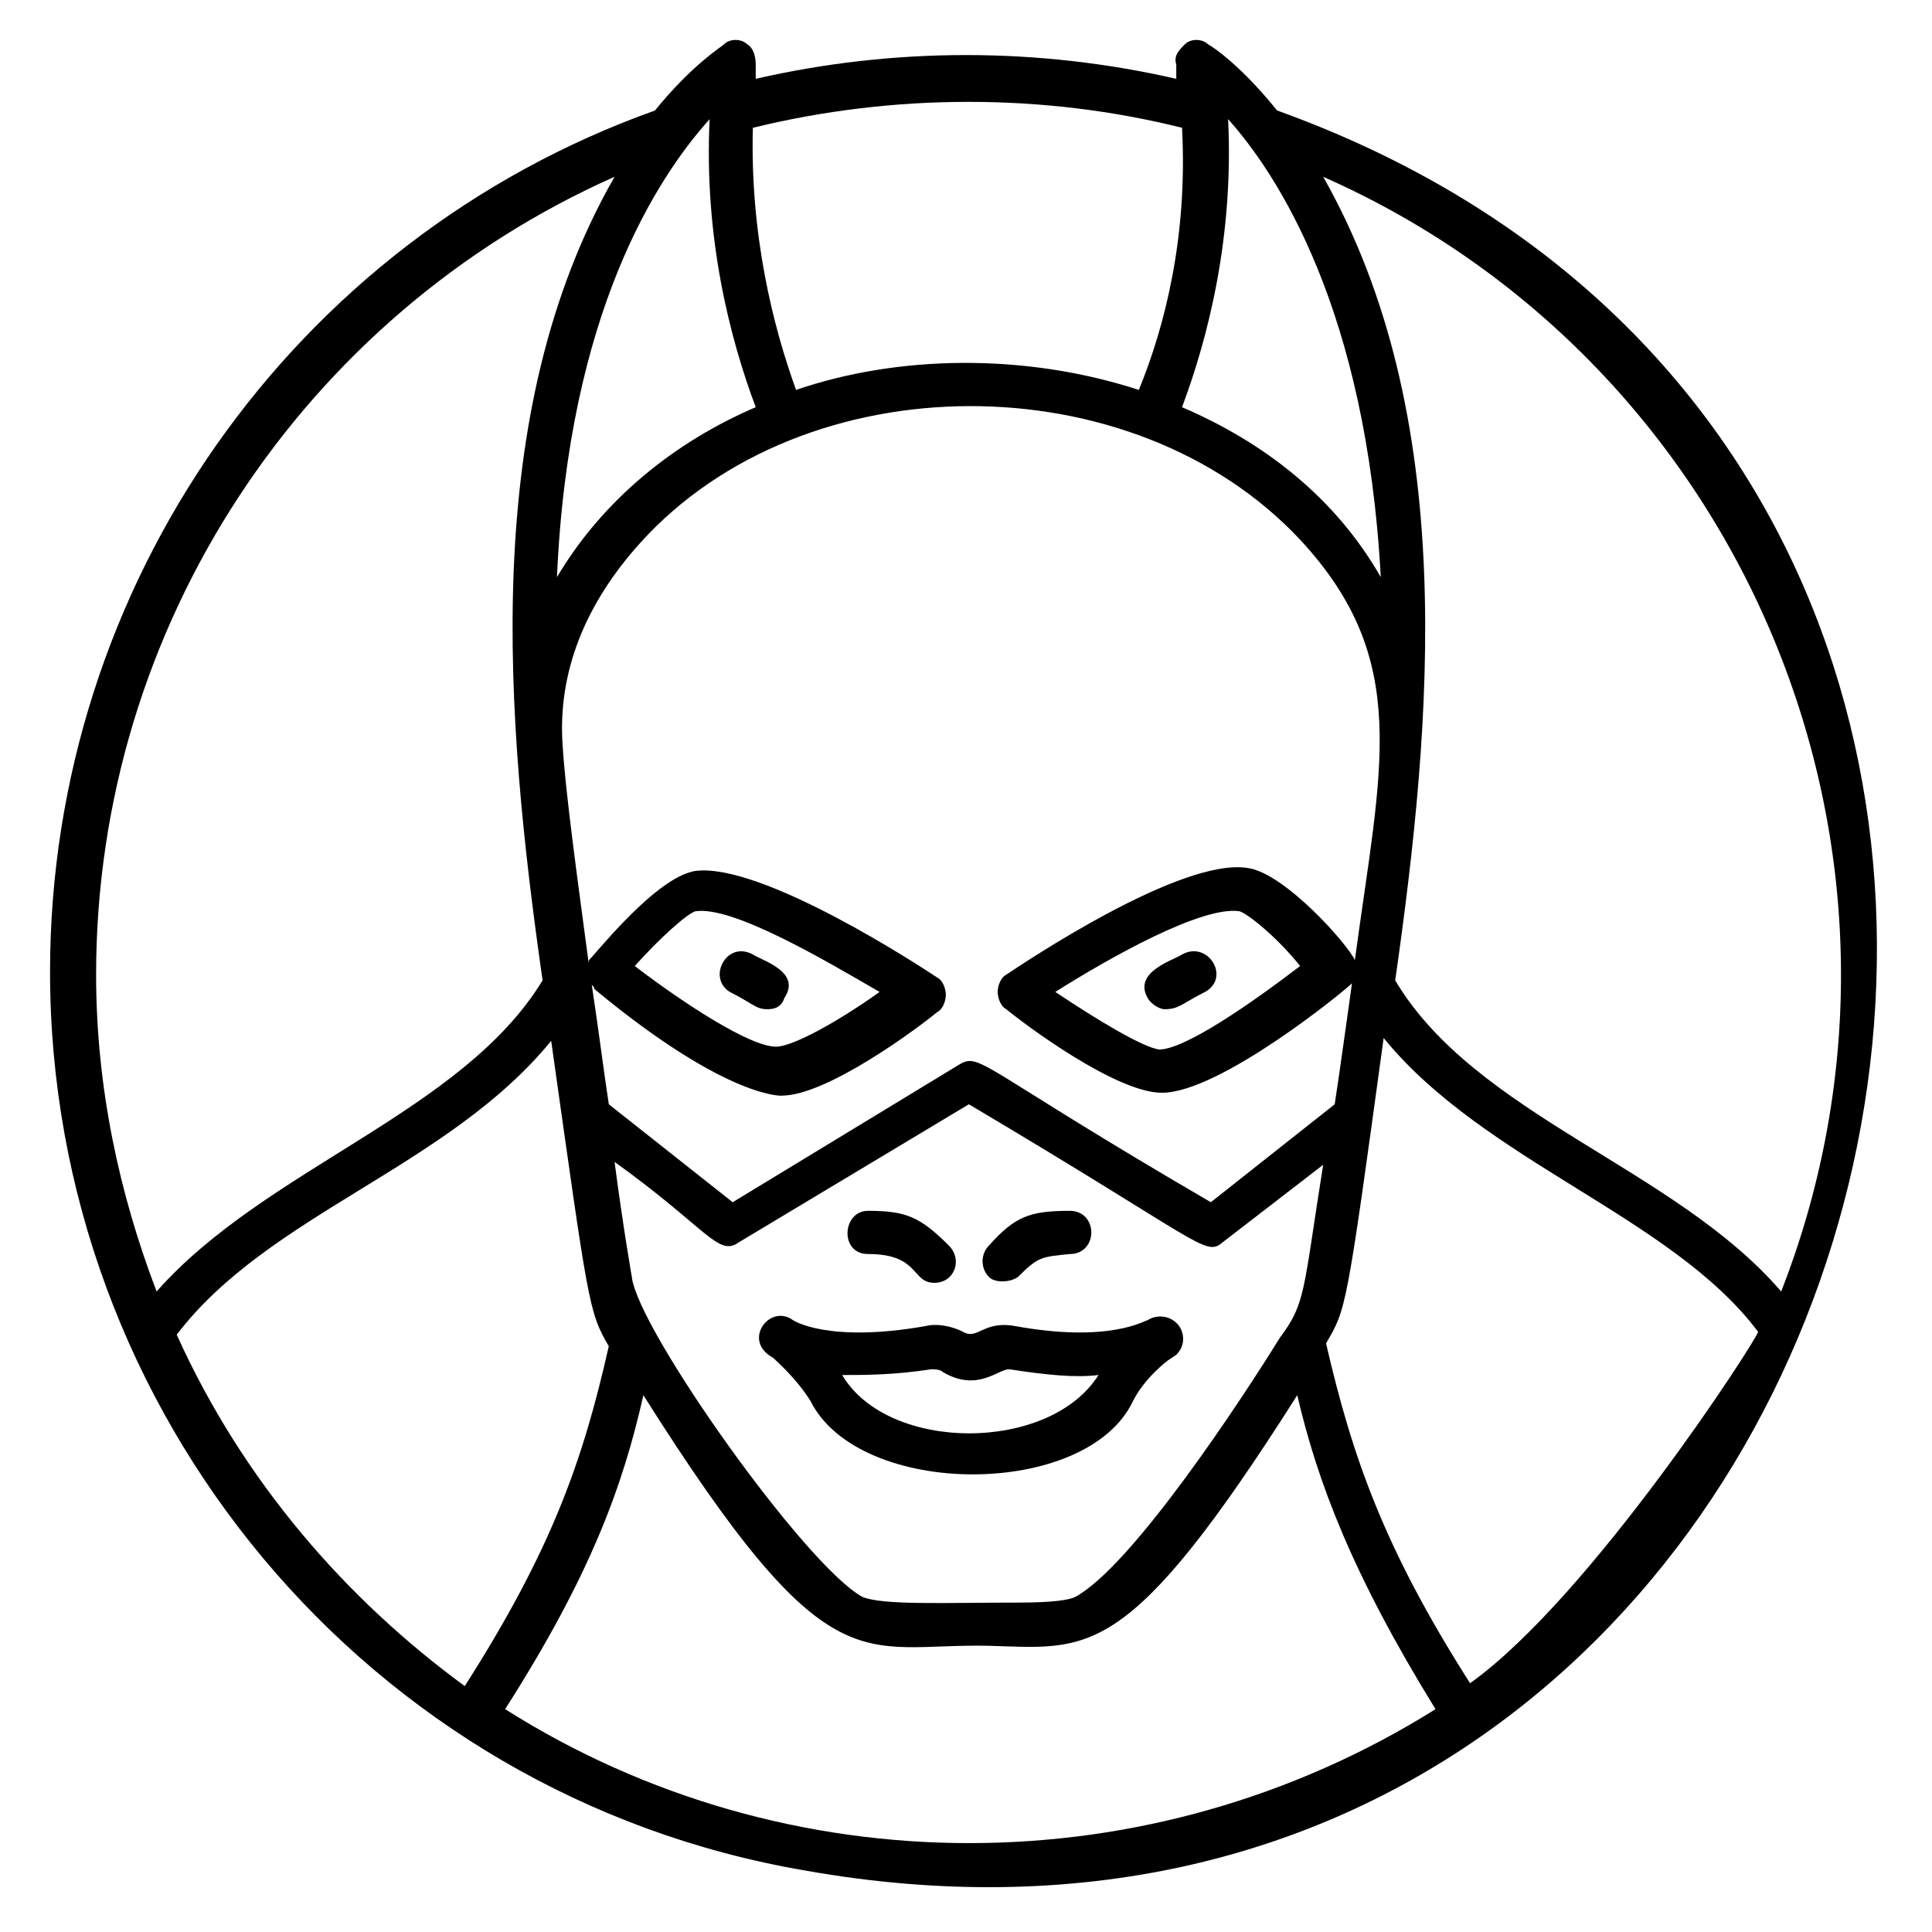<?xml version="1.0" encoding="UTF-8"?>
<!-- Uploaded to: ICON Repo, www.svgrepo.com, Generator: ICON Repo Mixer Tools -->
<svg fill="#000000" width="800px" height="800px" version="1.1" viewBox="144 144 512 512" xmlns="http://www.w3.org/2000/svg">
 <g>
  <path d="m482.44 173.29c-9.16-11.449-16.793-16.793-18.32-17.559-1.527-1.527-4.582-1.527-6.106 0-1.527 1.527-3.055 3.055-2.289 5.344v3.816c-36.641-8.398-74.809-8.398-111.45 0v-3.816c0-2.289-0.762-4.582-2.289-5.344-1.527-1.527-4.582-1.527-6.106 0-0.762 0.762-8.398 5.344-18.32 17.559-96.184 34.352-160.3 125.95-160.3 228.24 0 116.79 83.969 218.32 200 238.16 291.6 51.906 400.75-367.17 125.19-466.41zm27.48 123.66c-12.215-21.375-31.297-35.879-52.672-45.039 6.871-18.32 13.742-45.039 12.215-76.336 12.977 14.508 36.641 50.387 40.457 121.38zm23.664 293.12c-22.902-35.879-31.297-60.305-38.168-90.074 5.344-9.16 5.344-8.398 15.266-80.914 26.719 32.824 76.336 47.328 99.234 77.863 0 1.523-44.273 70.227-76.332 93.125zm-342.75-92.363c24.426-32.062 71.754-44.273 99.234-77.863 9.922 70.227 9.922 71.754 15.266 80.914-6.871 30.535-15.266 54.199-38.168 90.074-31.293-22.898-58.773-54.195-76.332-93.125zm297.71-210.68c29.77 32.062 21.375 60.305 14.504 111.45-1.527-3.816-18.32-22.902-28.242-24.426-17.559-3.055-59.543 25.191-64.121 28.242-1.527 0.762-2.289 3.055-2.289 4.582s0.762 3.816 2.289 4.582c4.582 3.816 29.008 22.137 41.223 22.137 15.266 0 48.09-26.719 50.383-29.008-1.527 10.688-3.055 22.137-4.582 32.062l-32.824 25.953c-60.305-35.113-61.066-39.695-66.41-36.641l-60.305 36.641-32.824-25.953c-1.527-9.922-2.289-16.793-4.582-32.062 0 0.762 0.762 0.762 0.762 1.527 35.879 29.77 50.383 28.242 49.617 28.242 12.215 0 36.641-18.32 41.223-22.137 1.527-0.762 2.289-3.055 2.289-4.582 0-1.527-0.762-3.816-2.289-4.582-4.582-3.055-46.562-30.535-64.121-28.242-9.16 1.527-22.137 16.793-27.48 22.902-0.762 0.762-0.762 0.762-0.762 1.527-3.055-22.902-6.106-45.039-6.871-57.25-1.527-19.848 6.106-38.168 20.609-54.199 43.508-48.094 130.53-48.094 174.8-0.766zm-210.68 309.92c22.902-35.879 31.297-59.543 36.641-83.203 49.617 78.625 57.25 65.648 91.602 66.41 26.719 0.762 36.641 4.582 81.68-66.41 5.344 22.902 14.504 47.328 36.641 83.203-75.574 47.328-171.75 47.328-246.56 0zm205.34-98.473c-9.922 16.031-38.93 60.305-54.199 68.703-1.527 0.762-5.344 1.527-15.266 1.527-19.082 0-35.879 0.762-41.223-1.527-15.266-8.398-59.543-70.992-61.066-84.73 0 0-2.289-12.977-4.582-30.535 24.426 17.559 27.48 25.191 32.824 21.375l61.066-36.641c61.832 36.641 62.594 40.457 67.176 36.641l26.719-20.609c-5.344 33.586-4.578 36.637-11.449 45.797zm-59.539-91.602c14.504-9.16 38.93-22.902 48.855-21.375 2.289 0.762 9.922 6.871 16.031 14.504-12.977 9.922-30.535 22.137-37.402 22.137v6.106-6.106c-4.586-0.762-16.035-7.629-27.484-15.266zm-111.45-6.867c6.871-7.633 13.742-13.742 16.031-14.504 9.922-1.527 34.352 12.977 48.855 21.375-10.688 7.633-22.902 14.504-27.48 14.504v6.106-6.106c-6.875-0.004-24.43-11.453-37.406-21.375zm145.04-222.14c1.527 29.008-4.582 52.672-11.449 69.465-30.535-9.922-64.121-9.16-90.84 0-6.106-16.793-12.215-41.223-11.449-69.465 37.402-9.16 77.098-9.16 113.74 0zm-112.98 74.047c-21.375 9.16-40.457 24.426-52.672 45.039 3.055-70.227 26.719-106.11 40.457-121.37-1.523 31.293 5.344 58.012 12.215 76.332zm-37.402-61.07c-35.879 62.594-29.008 143.51-19.082 212.97-21.375 35.117-73.285 49.621-102.29 82.445-9.922-25.953-16.031-54.199-16.031-83.969 0.004-92.367 54.965-174.81 137.41-211.45zm309.16 295.42c-28.242-32.824-80.914-46.562-102.29-82.441 9.922-69.465 16.793-149.62-19.082-212.97 112.21 49.613 166.41 180.15 121.37 295.41z"/>
  <path d="m413.74 482.44c5.344-5.344 6.106-5.344 13.742-6.106 7.633 0 7.633-11.449 0-11.449-10.688 0-14.504 1.527-21.375 9.16-2.289 2.289-2.289 6.106 0 8.398 1.527 1.52 5.344 1.52 7.633-0.004z"/>
  <path d="m374.04 476.33c13.742 0 11.449 7.633 17.559 7.633 5.344 0 7.633-6.106 3.816-9.922-7.633-7.633-11.449-9.16-21.375-9.16-6.867 0-7.633 11.449 0 11.449z"/>
  <path d="m448.09 493.89c-0.762 0-9.922 6.106-35.113 1.527-8.398-1.527-9.922 3.816-13.742 1.527-3.055-1.527-6.871-2.289-9.922-1.527-25.953 4.582-35.113-1.527-35.113-1.527-6.106-4.582-13.742 5.344-5.344 9.922 0.762 0.762 6.106 5.344 9.922 11.449 12.977 25.953 73.281 25.953 85.496 0 3.055-6.106 9.16-10.688 9.16-10.688l2.289-1.527c2.289-2.289 2.289-5.344 0.762-7.633-2.289-3.051-6.106-3.051-8.395-1.523zm-80.914 14.504c6.106 0 13.742 0 23.664-1.527 0.762 0 2.289 0 3.055 0.762 9.16 5.344 14.504-0.762 17.559-0.762 9.922 1.527 17.559 2.289 23.664 1.527-12.98 20.609-55.73 20.609-67.941 0z"/>
  <path d="m463.36 406.87c6.871-3.816 0.762-13.742-6.106-9.922-2.289 1.527-12.977 4.582-9.16 11.449 0.762 1.527 3.055 3.055 4.582 3.055 3.812 0 4.578-1.527 10.684-4.582z"/>
  <path d="m343.51 396.95c-6.871-3.816-12.215 6.106-6.106 9.922 6.106 3.055 6.871 4.582 9.922 4.582 2.289 0 3.816-0.762 4.582-3.055 4.578-6.871-6.109-9.922-8.398-11.449z"/>
 </g>
</svg>
